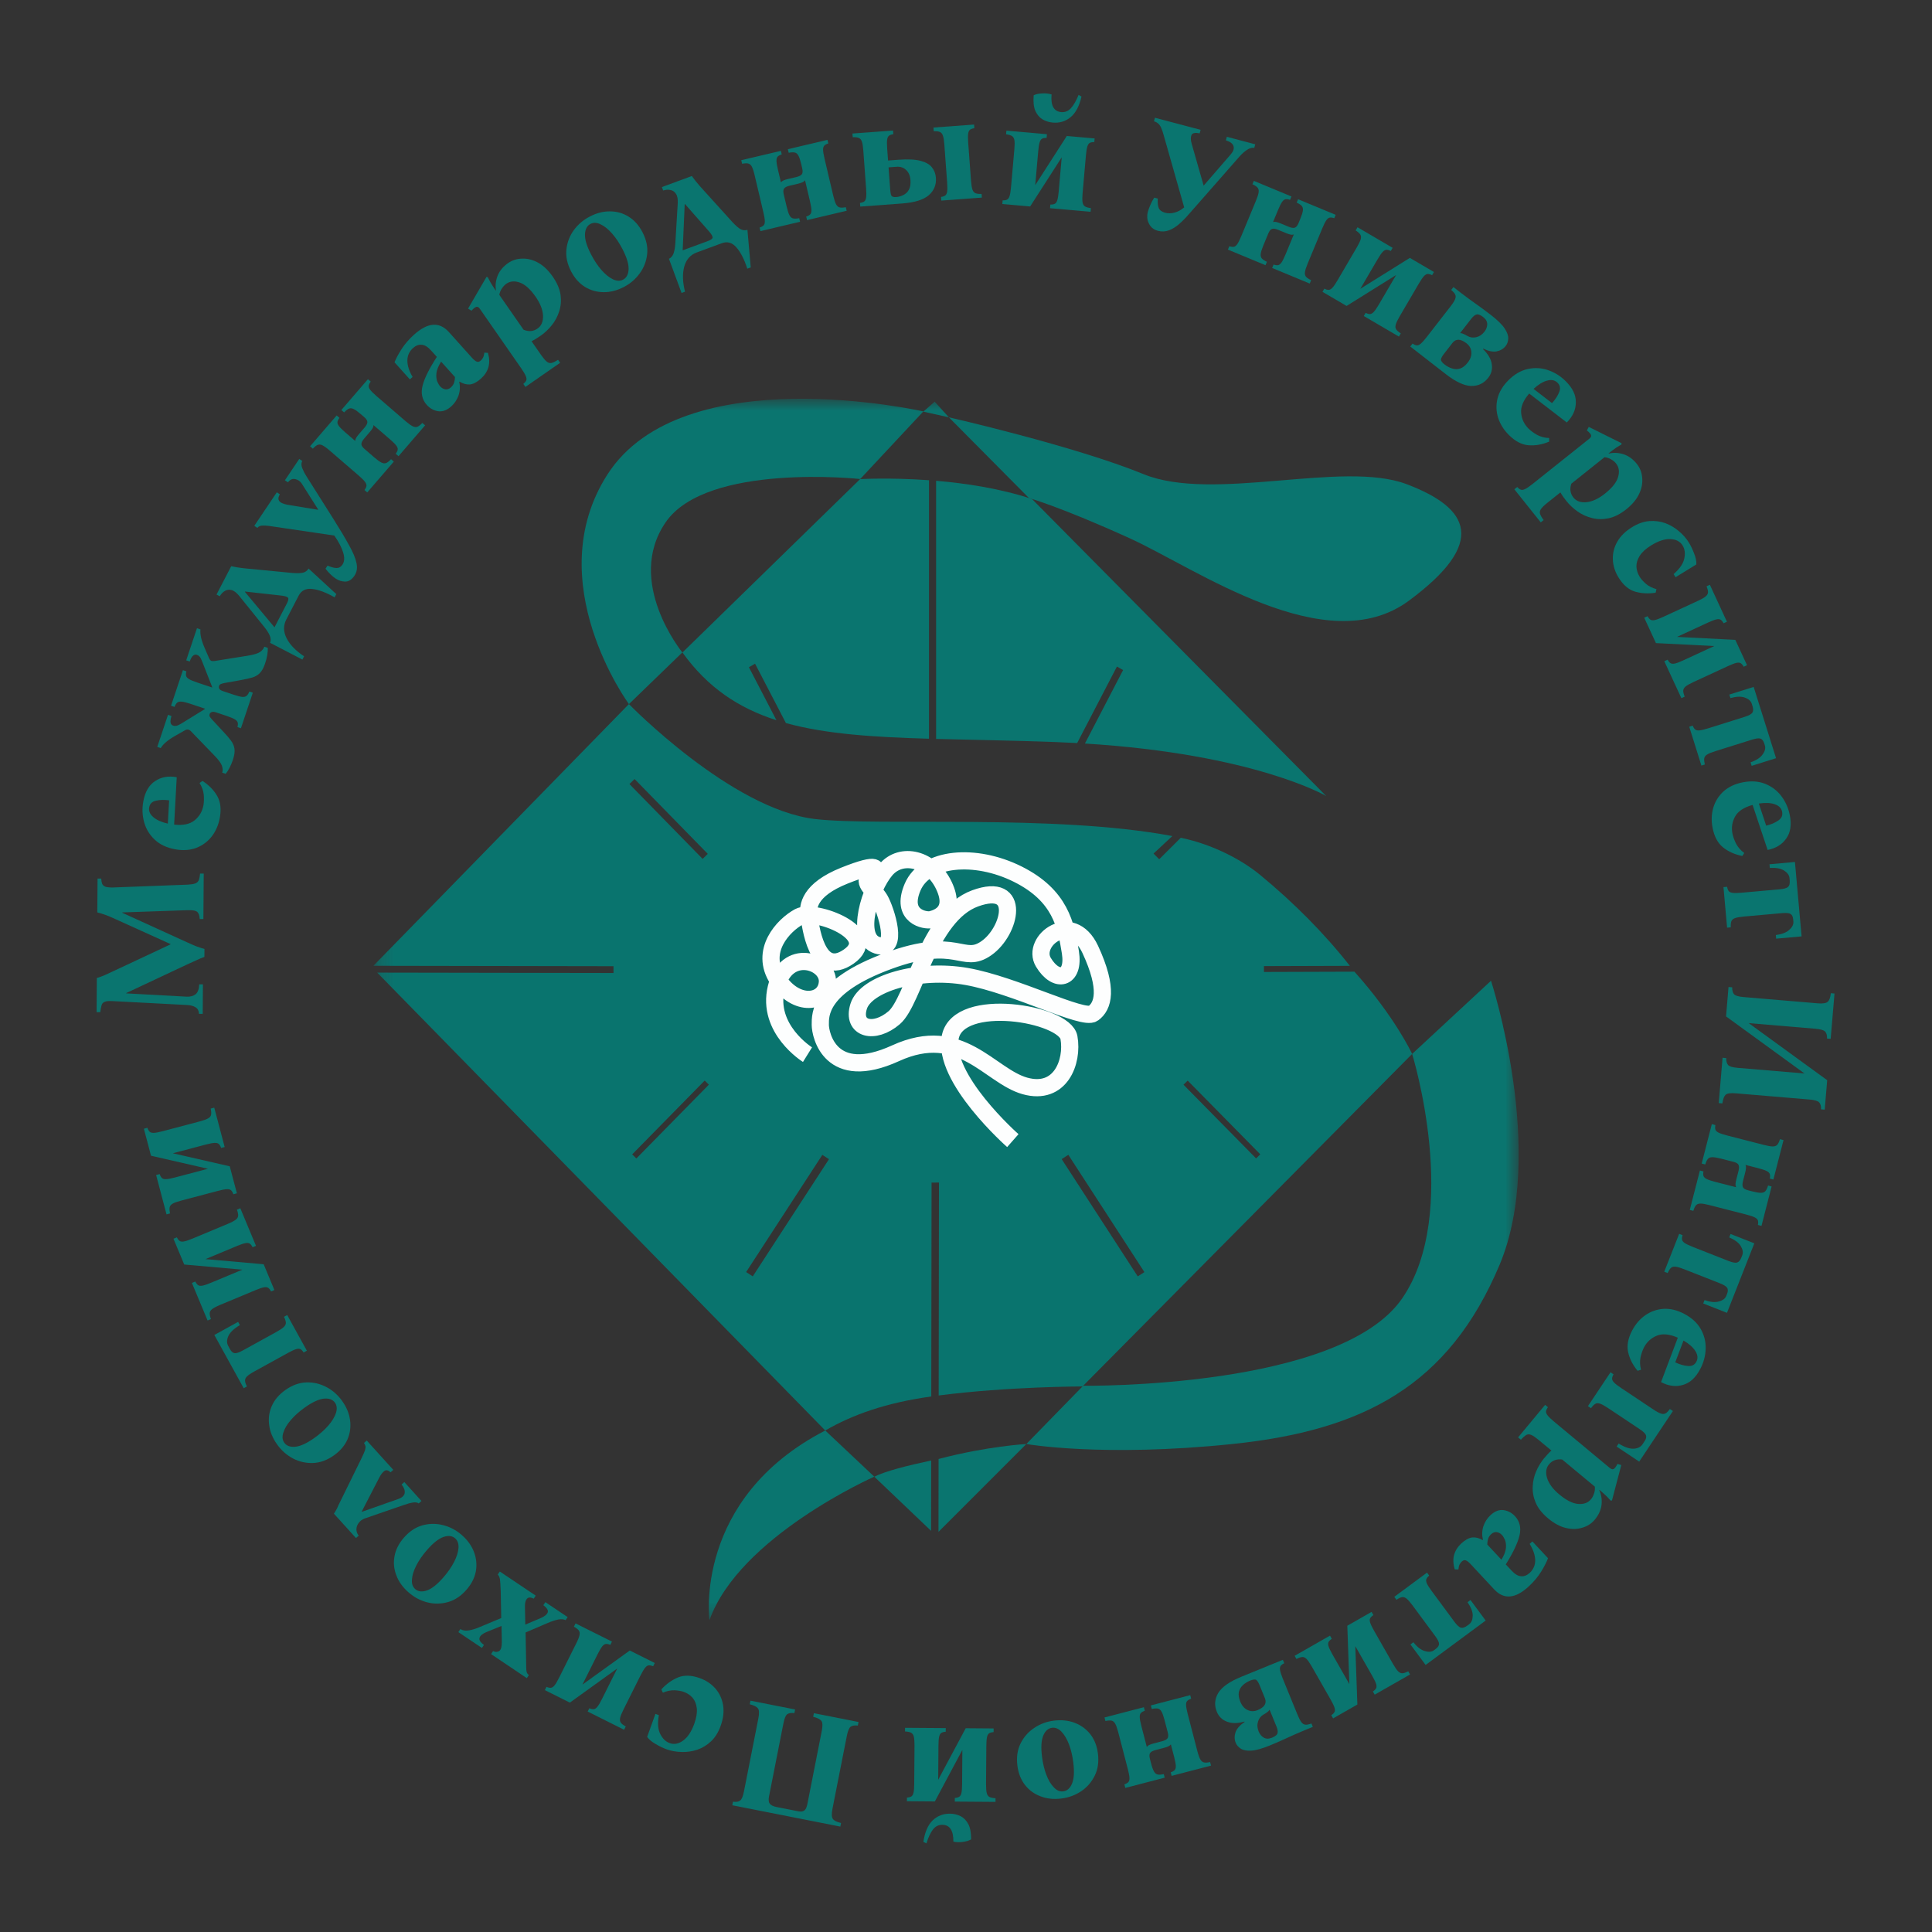 <?xml version="1.0" encoding="UTF-8"?> <svg xmlns="http://www.w3.org/2000/svg" width="120" height="120" viewBox="0 0 120 120" fill="none"><rect x="0" y="0" width="120" height="120" fill="#333333" stroke="none"/><mask id="mask0_867_2" style="mask-type:luminance" maskUnits="userSpaceOnUse" x="23" y="24" width="72" height="77"><path d="M94.328 24.77H23.194V100.634H94.328V24.77Z" fill="white"></path></mask><g mask="url(#mask0_867_2)"><path d="M37.718 29.487C33.475 36.132 39.064 43.733 39.064 43.733L42.382 40.523C42.382 40.523 38.792 36.139 41.351 32.432C43.911 28.725 53.429 29.753 53.429 29.753L57.352 25.554C57.352 25.554 42.396 22.162 37.718 29.487Z" fill="#0A756F"></path><path d="M58.937 25.921L63.909 30.933C63.909 30.933 65.86 31.476 70.146 33.423C74.34 35.329 82.384 41.1 87.506 37.312C92.376 33.712 91.329 31.57 87.357 30.069C83.385 28.569 75.353 31.217 71.029 29.451C66.704 27.686 58.937 25.921 58.937 25.921Z" fill="#0A756F"></path><path d="M57.348 25.568L58.937 25.921L58.054 24.95L57.348 25.568Z" fill="#0A756F"></path><path d="M51.258 88.851L54.303 91.719C54.303 91.719 45.919 95.426 44.065 100.634C44.065 100.634 43.05 93.088 51.258 88.851Z" fill="#0A756F"></path><path d="M63.747 89.69C63.747 89.69 61.32 89.822 58.297 90.62L58.291 95.147L63.747 89.69Z" fill="#0A756F"></path><path d="M54.303 91.72L57.831 95.083L57.837 90.715C56.351 91.028 54.985 91.379 54.303 91.72Z" fill="#0A756F"></path><path d="M92.609 60.916L87.71 65.462C87.71 65.462 90.76 75.308 87.093 80.643C83.209 86.292 67.278 86.071 67.278 86.071L63.748 89.69C63.748 89.69 68.469 90.528 76.545 89.69C84.69 88.844 89.979 86.066 93.138 78.569C96.095 71.552 92.609 60.916 92.609 60.916Z" fill="#0A756F"></path><path opacity="0.99" d="M84.126 60.353L78.506 60.371L78.505 60.007L83.842 59.99C82.228 57.939 80.336 56.047 78.266 54.341C77.17 53.437 75.383 52.461 73.341 52.034L72 53.37L71.647 53.017L72.816 51.929C65.463 50.545 54.613 51.332 50.642 50.874C45.43 50.273 39.063 43.732 39.063 43.732L23.194 59.987L38.105 60.013L38.107 60.435L23.428 60.41L51.258 88.851C52.935 87.88 54.99 87.134 57.843 86.737L57.861 73.453L58.321 73.45L58.303 86.675C62.638 86.116 67.234 86.115 67.234 86.115L87.71 65.462C87.71 65.462 86.651 63.167 84.126 60.353ZM39.415 48.386L43.962 53.035L43.642 53.348L39.095 48.699L39.415 48.386ZM39.526 71.955L39.266 71.7L43.77 67.115L44.03 67.37L39.526 71.955ZM46.756 79.278L46.343 79.009L51.077 71.73L51.49 71.998L46.756 79.278ZM70.668 79.28L65.942 71.995L66.355 71.727L71.081 79.012L70.668 79.28ZM78.019 71.952L73.509 67.374L73.769 67.118L78.278 71.696L78.019 71.952Z" fill="#0A756F"></path><path d="M69.757 41.62L67.386 46.182C77.948 46.837 82.371 49.442 82.371 49.442L64.1 30.995C62.145 30.344 59.997 30.019 58.143 29.862V45.896C60.359 45.956 62.806 45.988 65.513 46.088C65.988 46.106 66.451 46.128 66.904 46.153L69.375 41.399C69.5 41.472 69.628 41.545 69.757 41.62Z" fill="#0A756F"></path><path d="M57.702 29.828C55.254 29.651 53.421 29.76 53.421 29.76L42.388 40.528C43.958 42.706 45.864 43.977 48.226 44.734L46.516 41.443C46.645 41.368 46.773 41.295 46.898 41.223L48.814 44.91C51.266 45.59 54.188 45.782 57.701 45.884V29.828H57.702Z" fill="#0A756F"></path><path opacity="0.99" d="M62.909 70.846C62.909 70.846 58.496 66.962 59.025 64.403C59.555 61.843 66.131 62.947 66.395 64.447C66.66 65.947 65.866 68.066 63.659 67.448C61.453 66.83 59.688 63.565 55.628 65.418C51.568 67.272 50.95 64.271 50.95 63.653C50.95 63.035 50.861 61.269 55.186 59.681C59.511 58.092 59.776 59.946 61.276 58.887C62.777 57.828 63.483 54.738 60.57 55.798C57.657 56.856 56.775 62.153 55.539 63.211C54.303 64.271 52.891 63.918 53.333 62.505C53.774 61.093 57.04 60.122 60.041 60.651C63.042 61.181 67.278 63.388 67.896 62.946C68.514 62.505 68.867 61.446 67.72 58.974C66.572 56.503 64.013 58.445 64.807 59.769C65.602 61.093 66.749 60.828 66.484 59.151C66.219 57.474 65.866 55.62 63.218 54.297C60.57 52.973 57.481 53.238 56.687 55.091C55.893 56.945 57.481 57.209 57.834 57.121C58.188 57.033 59.423 56.68 58.629 55.003C57.834 53.326 55.981 52.884 55.01 54.032C54.039 55.179 53.068 58.268 54.481 58.71C55.893 59.151 55.01 56.503 54.657 55.885C54.304 55.267 53.51 54.826 54.039 54.385C54.569 53.944 54.657 53.502 52.451 54.385C50.244 55.267 50.156 56.326 50.244 56.856C50.333 57.385 50.685 60.828 52.715 59.415C54.745 58.003 50.597 56.414 49.626 56.944C48.655 57.474 47.155 59.063 48.303 60.828C49.45 62.593 51.303 62.328 51.392 61.004C51.48 59.68 48.832 58.798 48.214 61.357C47.596 63.917 50.156 65.506 50.156 65.506" stroke="white" stroke-width="1.068" stroke-miterlimit="10"></path></g><path d="M12.696 59.436C12.543 59.487 12.388 59.552 12.228 59.63C12.063 59.702 11.847 59.8 11.582 59.923L7.841 61.681L7.841 61.7L11.607 61.906C11.832 61.914 12.014 61.863 12.153 61.752C12.287 61.64 12.361 61.436 12.376 61.139L12.604 61.14L12.591 62.974L12.363 62.973C12.351 62.781 12.279 62.645 12.148 62.565C12.009 62.478 11.828 62.43 11.603 62.422L6.995 62.18C6.764 62.165 6.598 62.181 6.499 62.226C6.4 62.265 6.336 62.337 6.309 62.443C6.275 62.548 6.248 62.69 6.227 62.868L5.999 62.867L6.014 60.745C6.186 60.694 6.349 60.636 6.501 60.57C6.654 60.499 6.823 60.421 7.008 60.336L10.59 58.657L10.59 58.637L7.032 57.025C6.697 56.87 6.367 56.752 6.044 56.671L6.059 54.569L6.287 54.571C6.293 54.697 6.312 54.802 6.344 54.889C6.377 54.975 6.445 55.038 6.551 55.078C6.65 55.112 6.815 55.127 7.046 55.122L11.658 54.947C11.869 54.935 12.028 54.91 12.134 54.871C12.24 54.826 12.313 54.754 12.354 54.654C12.387 54.556 12.412 54.424 12.426 54.258L12.654 54.26L12.633 57.086L12.405 57.084C12.394 56.872 12.345 56.727 12.26 56.647C12.175 56.56 11.97 56.522 11.646 56.533L7.59 56.672L7.59 56.692L11.592 58.516C11.869 58.643 12.086 58.737 12.244 58.798C12.396 58.852 12.548 58.899 12.699 58.94L12.696 59.436Z" fill="#0A756F"></path><path d="M13.653 50.796C13.573 51.238 13.405 51.624 13.151 51.954C12.897 52.278 12.575 52.515 12.185 52.666C11.796 52.81 11.361 52.839 10.88 52.751C10.36 52.657 9.939 52.459 9.617 52.159C9.295 51.859 9.075 51.5 8.956 51.082C8.838 50.658 8.82 50.224 8.9 49.782C9.008 49.184 9.253 48.762 9.634 48.515C10.009 48.261 10.457 48.181 10.977 48.275L10.816 51.218C11.375 51.279 11.802 51.189 12.094 50.946C12.387 50.704 12.567 50.394 12.636 50.017C12.67 49.828 12.676 49.608 12.655 49.355C12.627 49.102 12.54 48.861 12.393 48.633L12.578 48.505C12.98 48.766 13.286 49.08 13.495 49.447C13.698 49.807 13.751 50.256 13.653 50.796ZM9.266 50.151C9.226 50.372 9.311 50.572 9.52 50.751C9.723 50.929 10.024 51.064 10.424 51.157L10.505 49.711C10.197 49.668 9.923 49.676 9.685 49.733C9.447 49.784 9.307 49.923 9.266 50.151Z" fill="#0A756F"></path><path d="M13.297 41.06L15.395 40.726C15.756 40.666 16.008 40.59 16.15 40.498C16.288 40.398 16.377 40.288 16.417 40.169L16.633 40.241C16.644 40.523 16.588 40.846 16.466 41.21C16.376 41.48 16.263 41.682 16.127 41.818C15.993 41.947 15.834 42.037 15.65 42.087C15.466 42.137 15.255 42.185 15.017 42.231L13.938 42.424C13.834 42.445 13.757 42.468 13.706 42.493C13.658 42.512 13.625 42.549 13.606 42.606C13.585 42.668 13.592 42.73 13.628 42.791C13.665 42.845 13.741 42.891 13.853 42.929L14.511 43.149C14.743 43.226 14.923 43.273 15.05 43.287C15.174 43.294 15.266 43.269 15.326 43.212C15.387 43.156 15.441 43.069 15.487 42.952L15.703 43.025L14.964 45.234L14.748 45.162C14.777 45.053 14.784 44.961 14.767 44.886C14.75 44.811 14.69 44.742 14.585 44.679C14.475 44.614 14.303 44.543 14.071 44.465L13.413 44.245C13.3 44.207 13.211 44.202 13.147 44.229C13.084 44.25 13.042 44.292 13.021 44.354C13.002 44.411 13.005 44.464 13.03 44.514C13.058 44.558 13.107 44.62 13.178 44.699L13.923 45.503C14.088 45.676 14.228 45.842 14.343 45.998C14.46 46.149 14.533 46.316 14.562 46.5C14.591 46.684 14.559 46.914 14.467 47.19C14.348 47.547 14.198 47.839 14.018 48.064L13.802 47.992C13.844 47.866 13.838 47.725 13.786 47.569C13.73 47.404 13.575 47.191 13.32 46.932L11.845 45.404C11.786 45.349 11.73 45.32 11.675 45.316C11.617 45.303 11.544 45.324 11.456 45.378L10.888 45.7C10.656 45.832 10.467 45.96 10.32 46.086C10.176 46.205 10.064 46.331 9.984 46.465L9.768 46.392L10.435 44.399L10.651 44.471C10.592 44.668 10.575 44.812 10.6 44.904C10.621 44.988 10.675 45.044 10.763 45.073C10.826 45.094 10.895 45.096 10.97 45.08C11.039 45.061 11.134 45.016 11.256 44.945L12.73 44.038L12.736 44.019L11.815 43.711C11.577 43.631 11.396 43.588 11.273 43.581C11.151 43.569 11.06 43.591 11 43.647C10.941 43.697 10.888 43.784 10.84 43.907L10.623 43.835L11.362 41.625L11.578 41.698C11.549 41.806 11.543 41.898 11.559 41.974C11.576 42.049 11.636 42.118 11.741 42.181C11.845 42.243 12.017 42.315 12.255 42.394L13.176 42.702L13.183 42.684L12.551 41.072C12.499 40.936 12.45 40.843 12.404 40.792C12.354 40.734 12.297 40.694 12.235 40.673C12.147 40.644 12.068 40.659 11.999 40.72C11.926 40.772 11.854 40.894 11.783 41.087L11.566 41.014L12.233 39.021L12.449 39.093C12.434 39.242 12.448 39.41 12.489 39.598C12.531 39.786 12.605 40.003 12.711 40.247L12.971 40.846C13.009 40.943 13.053 41.006 13.106 41.038C13.154 41.061 13.217 41.068 13.297 41.06Z" fill="#0A756F"></path><path d="M15.144 35.296L18.164 35.588C18.45 35.61 18.669 35.605 18.82 35.571C18.966 35.535 19.081 35.45 19.166 35.315L20.889 36.901L20.785 37.103C20.251 36.797 19.786 36.623 19.391 36.582C18.998 36.535 18.717 36.675 18.547 37.004L17.785 38.474C17.59 38.849 17.596 39.24 17.803 39.645C18.01 40.05 18.371 40.423 18.886 40.764L18.782 40.967L16.775 39.927C16.83 39.792 16.825 39.644 16.759 39.483C16.688 39.319 16.575 39.142 16.421 38.95L14.857 37.012C14.689 36.806 14.528 36.685 14.375 36.65C14.225 36.61 14.088 36.628 13.966 36.706C13.838 36.781 13.733 36.891 13.651 37.034L13.448 36.929L14.361 35.169C14.488 35.198 14.613 35.222 14.737 35.241C14.861 35.261 14.996 35.279 15.144 35.296ZM17.817 37.485C17.914 37.298 17.937 37.175 17.884 37.118C17.826 37.058 17.677 37.015 17.438 36.988L15.22 36.742L15.211 36.76L17.05 38.964L17.817 37.485Z" fill="#0A756F"></path><path d="M22.017 35.755C21.851 36.001 21.661 36.124 21.447 36.124C21.232 36.123 21.029 36.058 20.837 35.929C20.744 35.866 20.641 35.782 20.53 35.675C20.419 35.568 20.314 35.45 20.218 35.322L20.345 35.132C20.574 35.23 20.76 35.28 20.903 35.28C21.051 35.284 21.173 35.215 21.269 35.073C21.398 34.881 21.413 34.628 21.313 34.314C21.219 34.004 21.036 33.654 20.764 33.264L16.961 32.703C16.724 32.664 16.547 32.644 16.428 32.643C16.303 32.639 16.209 32.648 16.147 32.67C16.085 32.692 16.03 32.731 15.984 32.788L15.795 32.66L17.194 30.578L17.383 30.706C17.297 30.847 17.271 30.961 17.308 31.049C17.344 31.137 17.414 31.204 17.519 31.251C17.623 31.297 17.739 31.331 17.868 31.354L19.75 31.663L19.761 31.646L18.747 30.045C18.645 29.889 18.509 29.794 18.341 29.761C18.171 29.718 18.019 29.783 17.886 29.957L17.697 29.83L18.587 28.505L18.777 28.632C18.703 28.766 18.705 28.922 18.783 29.102C18.856 29.279 18.943 29.445 19.045 29.601L20.672 32.175C21.093 32.84 21.427 33.399 21.672 33.85C21.927 34.3 22.084 34.677 22.144 34.98C22.207 35.277 22.165 35.535 22.017 35.755Z" fill="#0A756F"></path><path d="M23.388 24.603L25.189 26.157C25.375 26.316 25.526 26.424 25.642 26.482C25.754 26.534 25.853 26.541 25.939 26.502C26.025 26.463 26.122 26.385 26.231 26.27L26.404 26.418L24.753 28.333L24.58 28.184C24.648 28.094 24.689 28.012 24.702 27.936C24.715 27.86 24.686 27.773 24.613 27.675C24.535 27.573 24.403 27.442 24.218 27.283L23.197 26.402C23.198 26.472 23.177 26.542 23.135 26.611C23.093 26.679 23.04 26.751 22.975 26.826L22.626 27.232C22.509 27.367 22.45 27.481 22.447 27.575C22.445 27.669 22.509 27.772 22.639 27.884L23.247 28.409C23.432 28.569 23.583 28.677 23.7 28.734C23.811 28.787 23.91 28.793 23.997 28.754C24.083 28.715 24.18 28.637 24.289 28.522L24.461 28.671L22.81 30.585L22.638 30.436C22.706 30.347 22.747 30.264 22.76 30.188C22.773 30.112 22.743 30.025 22.67 29.928C22.593 29.826 22.461 29.695 22.276 29.535L20.474 27.981C20.284 27.817 20.133 27.709 20.021 27.656C19.91 27.603 19.811 27.597 19.724 27.636C19.643 27.67 19.545 27.747 19.432 27.868L19.26 27.719L20.911 25.805L21.083 25.954C21.015 26.043 20.974 26.126 20.961 26.202C20.948 26.278 20.978 26.364 21.051 26.462C21.123 26.56 21.255 26.691 21.445 26.855L22.061 27.386C22.065 27.32 22.086 27.255 22.124 27.191C22.166 27.123 22.221 27.048 22.29 26.968L22.64 26.563C22.756 26.428 22.816 26.313 22.818 26.219C22.82 26.125 22.754 26.02 22.619 25.904L22.416 25.729C22.226 25.565 22.075 25.456 21.964 25.404C21.852 25.351 21.753 25.344 21.667 25.384C21.585 25.418 21.488 25.495 21.375 25.616L21.202 25.467L22.853 23.553L23.026 23.701C22.957 23.791 22.917 23.873 22.904 23.95C22.89 24.026 22.92 24.112 22.993 24.21C23.066 24.308 23.197 24.439 23.388 24.603Z" fill="#0A756F"></path><path d="M28.029 25.241C27.758 25.483 27.484 25.583 27.205 25.54C26.932 25.493 26.7 25.364 26.51 25.152C26.219 24.828 26.13 24.432 26.244 23.965C26.363 23.494 26.659 22.895 27.134 22.167L26.782 21.776C26.575 21.545 26.378 21.424 26.191 21.414C26.005 21.395 25.826 21.463 25.654 21.617C25.418 21.829 25.3 22.094 25.302 22.413C25.309 22.726 25.417 23.06 25.628 23.413L25.458 23.565L24.504 22.503C24.596 22.269 24.742 21.997 24.941 21.684C25.145 21.367 25.405 21.068 25.719 20.785C26.57 20.021 27.291 19.969 27.883 20.627L29.327 22.235C29.429 22.348 29.523 22.424 29.61 22.461C29.692 22.494 29.778 22.47 29.866 22.39C29.916 22.346 29.961 22.288 30.002 22.215C30.044 22.133 30.071 22.029 30.082 21.904L30.306 21.916C30.401 22.239 30.411 22.537 30.335 22.809C30.256 23.076 30.103 23.311 29.876 23.514C29.636 23.731 29.407 23.852 29.19 23.878C28.974 23.894 28.757 23.836 28.54 23.702L28.525 23.716C28.588 24.014 28.573 24.299 28.479 24.57C28.38 24.836 28.23 25.059 28.029 25.241ZM28.008 24.06C28.106 23.972 28.172 23.872 28.206 23.762C28.241 23.642 28.259 23.528 28.26 23.421L27.398 22.462C27.23 22.729 27.133 22.967 27.107 23.176C27.087 23.381 27.104 23.553 27.157 23.692C27.215 23.826 27.276 23.927 27.337 23.996C27.43 24.099 27.539 24.161 27.664 24.182C27.785 24.198 27.9 24.157 28.008 24.06Z" fill="#0A756F"></path><path d="M34.661 22.347L34.791 22.534L32.634 24.033L32.504 23.846C32.592 23.776 32.652 23.706 32.684 23.636C32.715 23.566 32.706 23.472 32.656 23.354C32.61 23.241 32.517 23.084 32.378 22.883L29.809 19.187C29.753 19.106 29.699 19.063 29.647 19.058C29.601 19.05 29.548 19.067 29.489 19.108C29.424 19.153 29.355 19.217 29.284 19.299L29.072 19.168L30.216 17.202L30.299 17.217C30.322 17.273 30.38 17.386 30.474 17.554C30.572 17.719 30.678 17.883 30.791 18.046L30.807 18.035C30.756 17.741 30.788 17.44 30.905 17.134C31.028 16.823 31.246 16.559 31.561 16.34C31.822 16.159 32.116 16.067 32.444 16.064C32.774 16.052 33.103 16.138 33.431 16.32C33.759 16.503 34.059 16.789 34.33 17.18C34.602 17.571 34.764 17.949 34.817 18.315C34.866 18.675 34.838 19.017 34.732 19.34C34.632 19.659 34.478 19.947 34.27 20.204C34.063 20.461 33.834 20.676 33.584 20.849C33.476 20.925 33.373 20.992 33.277 21.051C33.187 21.106 33.1 21.154 33.016 21.196L33.599 22.035C33.739 22.235 33.856 22.375 33.951 22.454C34.05 22.538 34.151 22.568 34.255 22.544C34.365 22.517 34.5 22.451 34.661 22.347ZM33.386 20.408C33.625 20.242 33.739 19.977 33.728 19.615C33.714 19.246 33.561 18.853 33.271 18.435C32.943 17.963 32.618 17.67 32.297 17.555C31.972 17.435 31.69 17.458 31.451 17.623C31.348 17.695 31.257 17.79 31.179 17.909C31.097 18.023 31.041 18.158 31.013 18.314L32.518 20.479C32.836 20.613 33.126 20.589 33.386 20.408Z" fill="#0A756F"></path><path d="M36.634 13.45C37.062 13.228 37.483 13.121 37.898 13.13C38.314 13.13 38.699 13.24 39.05 13.46C39.402 13.68 39.688 14.001 39.906 14.424C40.146 14.887 40.243 15.34 40.196 15.781C40.149 16.222 39.995 16.622 39.734 16.98C39.479 17.335 39.148 17.618 38.743 17.828C38.321 18.046 37.9 18.153 37.48 18.147C37.06 18.141 36.676 18.031 36.327 17.817C35.975 17.597 35.69 17.276 35.471 16.854C35.231 16.39 35.134 15.937 35.181 15.496C35.228 15.055 35.38 14.657 35.635 14.302C35.896 13.943 36.229 13.659 36.634 13.45ZM38.697 17.372C38.914 17.259 39.03 17.043 39.043 16.724C39.056 16.404 38.929 15.986 38.662 15.47C38.467 15.094 38.253 14.773 38.019 14.508C37.781 14.236 37.545 14.046 37.31 13.937C37.078 13.819 36.868 13.808 36.68 13.906C36.463 14.018 36.348 14.234 36.334 14.553C36.321 14.873 36.448 15.291 36.715 15.807C36.91 16.183 37.126 16.507 37.363 16.778C37.597 17.044 37.834 17.234 38.072 17.349C38.307 17.458 38.515 17.466 38.697 17.372Z" fill="#0A756F"></path><path d="M43.464 11.554L45.499 13.804C45.696 14.013 45.862 14.156 45.996 14.234C46.128 14.305 46.27 14.319 46.424 14.277L46.63 16.61L46.416 16.689C46.228 16.103 46.002 15.662 45.737 15.365C45.479 15.066 45.176 14.98 44.829 15.108L43.275 15.681C42.879 15.828 42.62 16.121 42.5 16.559C42.38 16.998 42.396 17.517 42.547 18.117L42.333 18.196L41.55 16.075C41.682 16.012 41.778 15.9 41.837 15.737C41.895 15.568 41.931 15.36 41.946 15.115L42.096 12.63C42.111 12.363 42.073 12.166 41.983 12.037C41.9 11.906 41.786 11.828 41.643 11.803C41.498 11.772 41.347 11.782 41.19 11.833L41.111 11.619L42.971 10.933C43.045 11.039 43.122 11.142 43.2 11.239C43.278 11.337 43.366 11.442 43.464 11.554ZM43.965 14.973C44.163 14.899 44.262 14.824 44.262 14.747C44.259 14.663 44.179 14.531 44.02 14.35L42.546 12.675L42.528 12.682L42.402 15.549L43.965 14.973Z" fill="#0A756F"></path><path d="M51.212 9.851L51.758 12.167C51.815 12.405 51.873 12.581 51.934 12.696C51.994 12.804 52.07 12.867 52.163 12.886C52.255 12.905 52.379 12.899 52.535 12.87L52.588 13.091L50.127 13.672L50.075 13.45C50.183 13.418 50.264 13.375 50.319 13.321C50.375 13.267 50.401 13.179 50.4 13.057C50.397 12.929 50.367 12.746 50.311 12.508L50.002 11.196C49.961 11.253 49.903 11.297 49.829 11.328C49.755 11.359 49.67 11.386 49.573 11.409L49.052 11.532C48.878 11.573 48.763 11.63 48.706 11.705C48.649 11.78 48.64 11.9 48.679 12.068L48.864 12.849C48.92 13.087 48.978 13.264 49.039 13.378C49.099 13.486 49.175 13.55 49.268 13.569C49.36 13.588 49.485 13.582 49.641 13.552L49.693 13.774L47.232 14.354L47.18 14.132C47.288 14.1 47.369 14.057 47.425 14.003C47.48 13.95 47.507 13.862 47.505 13.74C47.502 13.612 47.472 13.429 47.416 13.191L46.87 10.875C46.813 10.63 46.754 10.454 46.695 10.346C46.635 10.238 46.559 10.174 46.466 10.155C46.38 10.135 46.256 10.14 46.093 10.172L46.041 9.95L48.502 9.37L48.554 9.592C48.446 9.624 48.364 9.667 48.309 9.721C48.254 9.774 48.227 9.862 48.229 9.984C48.23 10.106 48.26 10.289 48.318 10.533L48.504 11.325C48.547 11.274 48.602 11.234 48.669 11.204C48.743 11.173 48.832 11.146 48.935 11.121L49.456 10.998C49.63 10.957 49.745 10.9 49.802 10.825C49.859 10.751 49.867 10.626 49.826 10.453L49.765 10.192C49.707 9.948 49.649 9.771 49.589 9.663C49.53 9.555 49.454 9.491 49.361 9.473C49.275 9.452 49.15 9.458 48.988 9.489L48.936 9.267L51.396 8.687L51.449 8.909C51.341 8.941 51.259 8.984 51.204 9.038C51.149 9.092 51.122 9.179 51.123 9.301C51.125 9.423 51.155 9.606 51.212 9.851Z" fill="#0A756F"></path><path d="M60.312 11.229C60.33 11.473 60.36 11.657 60.402 11.78C60.444 11.896 60.509 11.97 60.598 12.004C60.686 12.037 60.81 12.051 60.968 12.046L60.985 12.273L58.464 12.459L58.447 12.232C58.559 12.217 58.646 12.188 58.709 12.143C58.772 12.099 58.812 12.016 58.83 11.896C58.847 11.768 58.847 11.583 58.829 11.339L58.654 8.966C58.635 8.716 58.605 8.532 58.563 8.416C58.521 8.3 58.456 8.225 58.367 8.192C58.286 8.158 58.162 8.144 57.997 8.15L57.98 7.922L60.501 7.736L60.518 7.964C60.406 7.978 60.319 8.008 60.256 8.052C60.193 8.097 60.153 8.179 60.135 8.3C60.117 8.421 60.118 8.606 60.136 8.857L60.312 11.229ZM53.432 12.831L53.415 12.604C53.526 12.589 53.614 12.559 53.677 12.515C53.74 12.47 53.78 12.388 53.797 12.267C53.815 12.14 53.814 11.955 53.796 11.711L53.621 9.338C53.602 9.087 53.572 8.904 53.531 8.788C53.489 8.672 53.424 8.597 53.335 8.564C53.253 8.53 53.129 8.516 52.964 8.522L52.947 8.294L55.469 8.108L55.485 8.335C55.374 8.35 55.287 8.38 55.224 8.424C55.16 8.469 55.12 8.551 55.102 8.672C55.085 8.792 55.086 8.978 55.104 9.228L55.159 9.97L55.791 9.923C56.385 9.879 56.847 9.901 57.178 9.99C57.509 10.078 57.745 10.213 57.884 10.395C58.03 10.576 58.112 10.792 58.131 11.043C58.163 11.478 58.014 11.84 57.684 12.129C57.354 12.412 56.797 12.583 56.012 12.64L53.432 12.831ZM55.293 11.789C55.305 11.947 55.327 12.065 55.359 12.142C55.398 12.219 55.5 12.251 55.664 12.239C55.816 12.228 55.962 12.187 56.103 12.117C56.25 12.046 56.365 11.938 56.447 11.793C56.535 11.641 56.569 11.44 56.551 11.189C56.531 10.912 56.439 10.7 56.275 10.553C56.119 10.406 55.925 10.341 55.694 10.358L55.19 10.395L55.293 11.789Z" fill="#0A756F"></path><path d="M67.449 9.646L67.24 12.016C67.219 12.26 67.219 12.445 67.241 12.573C67.263 12.695 67.316 12.779 67.398 12.826C67.48 12.873 67.6 12.907 67.757 12.927L67.737 13.155L65.219 12.932L65.239 12.705C65.351 12.709 65.442 12.693 65.512 12.66C65.581 12.626 65.634 12.551 65.671 12.435C65.708 12.312 65.737 12.129 65.759 11.885L65.945 9.772L63.984 12.824L62.256 12.671L62.276 12.444C62.389 12.447 62.48 12.432 62.549 12.399C62.618 12.365 62.671 12.29 62.708 12.174C62.745 12.051 62.775 11.868 62.797 11.624L63.005 9.254C63.027 9.004 63.027 8.818 63.005 8.697C62.982 8.575 62.93 8.491 62.848 8.444C62.772 8.397 62.653 8.364 62.489 8.343L62.509 8.115L65.027 8.337L65.007 8.565C64.894 8.561 64.803 8.577 64.734 8.61C64.665 8.644 64.612 8.719 64.575 8.835C64.538 8.951 64.509 9.134 64.487 9.385L64.3 11.498L66.261 8.446L67.99 8.599L67.969 8.826C67.857 8.823 67.766 8.838 67.697 8.871C67.627 8.905 67.574 8.98 67.538 9.096C67.501 9.212 67.471 9.396 67.449 9.646ZM66.994 5.893L67.174 5.999C67.035 6.597 66.808 7.025 66.493 7.282C66.179 7.54 65.811 7.65 65.389 7.613C65.152 7.592 64.936 7.523 64.741 7.407C64.552 7.29 64.405 7.112 64.3 6.87C64.202 6.629 64.171 6.311 64.205 5.916C64.344 5.849 64.517 5.811 64.723 5.803C64.937 5.788 65.134 5.809 65.315 5.865C65.254 6.556 65.454 6.922 65.915 6.963C66.145 6.983 66.344 6.904 66.512 6.727C66.681 6.543 66.842 6.265 66.994 5.893Z" fill="#0A756F"></path><path d="M71.916 14.335C71.724 14.284 71.577 14.194 71.475 14.064C71.373 13.935 71.305 13.79 71.272 13.631C71.247 13.467 71.254 13.309 71.295 13.155C71.324 13.047 71.375 12.906 71.448 12.734C71.521 12.562 71.602 12.409 71.692 12.276L71.913 12.334C71.895 12.582 71.915 12.779 71.972 12.924C72.037 13.065 72.169 13.161 72.367 13.213C72.552 13.262 72.748 13.26 72.954 13.205C73.16 13.15 73.359 13.042 73.552 12.881L72.305 8.49C72.24 8.247 72.179 8.063 72.123 7.939C72.067 7.815 72.005 7.726 71.937 7.674C71.877 7.617 71.79 7.57 71.677 7.534L71.735 7.313L74.572 8.064L74.513 8.285C74.229 8.223 74.058 8.26 74.002 8.396C73.946 8.531 73.952 8.714 74.021 8.944L74.761 11.53L76.445 9.586C76.602 9.409 76.659 9.243 76.618 9.089C76.579 8.928 76.42 8.804 76.142 8.716L76.201 8.496L77.964 8.963L77.906 9.183C77.762 9.159 77.611 9.201 77.452 9.309C77.295 9.411 77.138 9.551 76.982 9.728L74.323 12.757C74.165 12.941 73.994 13.135 73.81 13.339C73.633 13.545 73.442 13.737 73.237 13.916C73.041 14.089 72.832 14.219 72.611 14.304C72.39 14.389 72.159 14.399 71.916 14.335Z" fill="#0A756F"></path><path d="M82.131 14.179L81.219 16.377C81.125 16.602 81.069 16.78 81.052 16.908C81.037 17.031 81.061 17.127 81.125 17.197C81.189 17.266 81.293 17.334 81.437 17.401L81.35 17.612L79.015 16.643L79.103 16.432C79.209 16.469 79.3 16.482 79.376 16.471C79.453 16.459 79.526 16.404 79.596 16.304C79.668 16.198 79.751 16.032 79.845 15.806L80.362 14.561C80.295 14.584 80.223 14.586 80.145 14.568C80.066 14.549 79.981 14.521 79.89 14.483L79.395 14.278C79.231 14.21 79.103 14.189 79.013 14.216C78.923 14.243 78.845 14.336 78.779 14.495L78.472 15.236C78.378 15.462 78.322 15.64 78.305 15.768C78.29 15.891 78.314 15.987 78.378 16.056C78.442 16.126 78.546 16.194 78.69 16.261L78.603 16.472L76.268 15.503L76.356 15.292C76.462 15.329 76.553 15.342 76.629 15.331C76.706 15.319 76.779 15.264 76.849 15.164C76.921 15.058 77.004 14.892 77.098 14.666L78.01 12.469C78.106 12.237 78.162 12.06 78.177 11.937C78.192 11.815 78.168 11.719 78.104 11.649C78.046 11.582 77.941 11.514 77.791 11.444L77.879 11.234L80.214 12.203L80.126 12.413C80.02 12.376 79.929 12.364 79.853 12.375C79.776 12.386 79.703 12.442 79.633 12.541C79.563 12.641 79.48 12.807 79.384 13.039L79.072 13.79C79.136 13.773 79.204 13.773 79.276 13.789C79.355 13.807 79.443 13.836 79.541 13.877L80.035 14.082C80.2 14.15 80.327 14.171 80.417 14.144C80.507 14.117 80.586 14.021 80.655 13.856L80.757 13.609C80.853 13.377 80.909 13.2 80.924 13.077C80.939 12.955 80.915 12.859 80.851 12.789C80.793 12.722 80.689 12.654 80.538 12.584L80.626 12.374L82.961 13.343L82.873 13.553C82.767 13.516 82.676 13.504 82.6 13.515C82.523 13.526 82.45 13.582 82.38 13.681C82.31 13.781 82.227 13.947 82.131 14.179Z" fill="#0A756F"></path><path d="M88.129 17.611L86.927 19.664C86.804 19.875 86.725 20.043 86.69 20.168C86.658 20.288 86.669 20.386 86.724 20.464C86.778 20.541 86.871 20.623 87.005 20.709L86.89 20.906L84.708 19.629L84.823 19.432C84.924 19.483 85.012 19.508 85.089 19.507C85.167 19.506 85.246 19.461 85.329 19.372C85.416 19.277 85.52 19.124 85.644 18.913L86.716 17.082L83.639 19.003L82.141 18.126L82.257 17.93C82.357 17.98 82.445 18.006 82.523 18.005C82.6 18.004 82.68 17.959 82.763 17.87C82.849 17.774 82.954 17.622 83.077 17.41L84.279 15.357C84.406 15.14 84.485 14.972 84.517 14.853C84.549 14.733 84.537 14.635 84.483 14.557C84.435 14.483 84.341 14.401 84.202 14.312L84.317 14.115L86.499 15.393L86.383 15.589C86.283 15.538 86.194 15.513 86.117 15.514C86.04 15.515 85.96 15.56 85.877 15.649C85.794 15.739 85.689 15.892 85.563 16.108L84.491 17.939L87.568 16.018L89.065 16.895L88.95 17.092C88.85 17.041 88.761 17.015 88.684 17.016C88.607 17.017 88.527 17.062 88.444 17.152C88.361 17.241 88.256 17.394 88.129 17.611Z" fill="#0A756F"></path><path d="M87.594 21.522L87.734 21.342C87.827 21.405 87.912 21.442 87.988 21.451C88.065 21.46 88.15 21.426 88.244 21.348C88.342 21.265 88.466 21.128 88.616 20.934L90.076 19.056C90.231 18.858 90.331 18.701 90.378 18.587C90.425 18.473 90.427 18.374 90.383 18.29C90.345 18.21 90.262 18.117 90.136 18.01L90.276 17.83L90.706 18.165C90.91 18.323 91.084 18.454 91.229 18.558C91.379 18.667 91.519 18.767 91.648 18.859C91.778 18.951 91.917 19.052 92.067 19.16C92.218 19.268 92.397 19.404 92.606 19.566C93.018 19.886 93.303 20.166 93.46 20.405C93.617 20.645 93.69 20.852 93.679 21.028C93.673 21.208 93.622 21.36 93.524 21.485C93.387 21.663 93.198 21.776 92.96 21.825C92.725 21.868 92.447 21.811 92.126 21.654L92.107 21.677C92.423 21.981 92.606 22.291 92.654 22.605C92.708 22.923 92.636 23.21 92.437 23.465C92.169 23.81 91.816 23.979 91.377 23.973C90.943 23.961 90.415 23.714 89.794 23.232L87.594 21.522ZM90.691 20.689C90.771 20.693 90.844 20.712 90.91 20.746C90.979 20.775 91.06 20.817 91.151 20.871C91.314 20.964 91.491 20.989 91.684 20.946C91.885 20.902 92.057 20.788 92.199 20.606C92.317 20.454 92.375 20.299 92.374 20.139C92.377 19.974 92.292 19.824 92.12 19.69C91.942 19.552 91.802 19.502 91.698 19.538C91.598 19.57 91.498 19.65 91.396 19.781L90.691 20.689ZM89.727 22.64C89.873 22.753 90.027 22.835 90.189 22.885C90.356 22.94 90.521 22.943 90.684 22.894C90.852 22.84 91.013 22.714 91.167 22.516C91.337 22.296 91.411 22.078 91.388 21.859C91.371 21.645 91.271 21.466 91.088 21.324C90.718 21.036 90.427 21.028 90.216 21.299L89.674 21.996C89.577 22.121 89.52 22.227 89.502 22.314C89.485 22.401 89.56 22.509 89.727 22.64Z" fill="#0A756F"></path><path d="M93.724 27.022C93.404 26.706 93.181 26.349 93.052 25.952C92.929 25.56 92.916 25.161 93.012 24.754C93.113 24.351 93.335 23.977 93.68 23.629C94.052 23.253 94.453 23.018 94.882 22.922C95.312 22.827 95.732 22.848 96.144 22.986C96.561 23.129 96.929 23.359 97.248 23.675C97.68 24.103 97.89 24.544 97.878 24.997C97.876 25.451 97.688 25.865 97.316 26.241L94.98 24.443C94.613 24.87 94.447 25.273 94.481 25.651C94.516 26.03 94.669 26.354 94.942 26.623C95.078 26.758 95.256 26.888 95.476 27.014C95.701 27.134 95.949 27.198 96.22 27.206L96.221 27.431C95.778 27.615 95.346 27.689 94.925 27.654C94.514 27.619 94.113 27.408 93.724 27.022ZM96.737 23.769C96.577 23.611 96.364 23.567 96.098 23.639C95.837 23.705 95.555 23.877 95.252 24.154L96.399 25.039C96.608 24.809 96.757 24.58 96.845 24.35C96.937 24.125 96.901 23.932 96.737 23.769Z" fill="#0A756F"></path><path d="M95.877 32.303L95.699 32.445L94.06 30.391L94.239 30.249C94.314 30.333 94.388 30.388 94.46 30.415C94.532 30.442 94.626 30.427 94.74 30.369C94.85 30.316 95 30.213 95.191 30.06L98.71 27.253C98.787 27.191 98.826 27.135 98.828 27.083C98.833 27.037 98.813 26.985 98.767 26.928C98.718 26.866 98.65 26.802 98.563 26.736L98.68 26.516L100.717 27.528L100.708 27.612C100.653 27.639 100.545 27.704 100.382 27.808C100.224 27.917 100.068 28.034 99.913 28.158L99.925 28.173C100.215 28.102 100.517 28.115 100.831 28.211C101.149 28.313 101.427 28.514 101.666 28.813C101.864 29.061 101.975 29.349 101.999 29.676C102.033 30.005 101.97 30.338 101.809 30.678C101.649 31.017 101.383 31.335 101.011 31.632C100.638 31.929 100.272 32.115 99.911 32.192C99.554 32.265 99.212 32.26 98.882 32.176C98.557 32.096 98.26 31.962 97.99 31.772C97.72 31.581 97.49 31.367 97.3 31.13C97.218 31.026 97.144 30.929 97.079 30.837C97.018 30.75 96.964 30.666 96.917 30.586L96.119 31.223C95.927 31.375 95.796 31.501 95.723 31.601C95.646 31.706 95.622 31.809 95.653 31.911C95.688 32.018 95.763 32.149 95.877 32.303ZM97.728 30.903C97.909 31.13 98.18 31.227 98.542 31.192C98.908 31.153 99.29 30.975 99.688 30.658C100.138 30.299 100.409 29.956 100.502 29.628C100.601 29.295 100.559 29.016 100.378 28.788C100.3 28.69 100.199 28.606 100.075 28.535C99.956 28.461 99.818 28.415 99.66 28.397L97.599 30.042C97.487 30.368 97.53 30.655 97.728 30.903Z" fill="#0A756F"></path><path d="M100.535 35.877C100.309 35.511 100.19 35.135 100.177 34.747C100.163 34.359 100.255 33.992 100.453 33.645C100.651 33.298 100.955 32.999 101.366 32.746C101.732 32.52 102.088 32.394 102.436 32.366C102.793 32.34 103.126 32.383 103.436 32.495C103.749 32.613 104.029 32.778 104.276 32.991C104.533 33.206 104.741 33.442 104.9 33.701C105.021 33.898 105.13 34.126 105.227 34.384C105.33 34.639 105.375 34.864 105.363 35.058L104.071 35.853L103.952 35.659C104.334 35.322 104.556 34.996 104.617 34.679C104.682 34.367 104.646 34.102 104.511 33.883C104.355 33.629 104.098 33.496 103.741 33.483C103.393 33.472 103.002 33.601 102.569 33.867C102.231 34.075 101.99 34.294 101.844 34.524C101.703 34.75 101.636 34.974 101.641 35.196C101.655 35.42 101.722 35.631 101.844 35.828C101.923 35.957 102.05 36.1 102.224 36.257C102.404 36.41 102.625 36.523 102.886 36.594L102.834 36.813C102.39 36.885 101.965 36.863 101.56 36.748C101.161 36.629 100.819 36.338 100.535 35.877Z" fill="#0A756F"></path><path d="M107.334 41.369L105.174 42.367C104.952 42.469 104.79 42.562 104.69 42.645C104.596 42.724 104.549 42.812 104.549 42.907C104.549 43.001 104.579 43.122 104.64 43.269L104.433 43.364L103.373 41.069L103.58 40.974C103.633 41.073 103.691 41.144 103.755 41.187C103.819 41.231 103.91 41.239 104.029 41.214C104.154 41.185 104.328 41.12 104.55 41.017L106.476 40.127L102.853 39.944L102.126 38.369L102.333 38.273C102.386 38.373 102.444 38.444 102.508 38.487C102.572 38.531 102.663 38.539 102.782 38.514C102.907 38.485 103.081 38.419 103.303 38.317L105.463 37.319C105.691 37.214 105.852 37.121 105.946 37.041C106.04 36.961 106.087 36.874 106.087 36.779C106.09 36.691 106.06 36.57 105.996 36.417L106.203 36.322L107.263 38.617L107.056 38.712C107.003 38.613 106.945 38.542 106.881 38.498C106.817 38.455 106.726 38.446 106.607 38.472C106.488 38.498 106.314 38.564 106.086 38.669L104.16 39.559L107.783 39.742L108.511 41.317L108.304 41.413C108.251 41.313 108.192 41.242 108.128 41.199C108.065 41.155 107.973 41.146 107.854 41.172C107.735 41.198 107.562 41.264 107.334 41.369Z" fill="#0A756F"></path><path d="M110.314 47.093L108.8 47.568L108.732 47.35C109.094 47.223 109.344 47.058 109.481 46.856C109.626 46.658 109.673 46.473 109.619 46.303L109.578 46.171C109.528 46.013 109.452 45.916 109.351 45.878C109.249 45.841 109.069 45.863 108.81 45.944L106.54 46.657C106.307 46.73 106.135 46.801 106.025 46.87C105.922 46.937 105.864 47.018 105.852 47.112C105.84 47.206 105.854 47.329 105.895 47.483L105.678 47.551L104.921 45.139L105.138 45.071C105.178 45.176 105.227 45.254 105.285 45.305C105.342 45.356 105.432 45.377 105.553 45.367C105.681 45.354 105.861 45.311 106.095 45.238L108.365 44.525C108.623 44.444 108.783 44.356 108.843 44.261C108.905 44.172 108.908 44.036 108.85 43.853L108.806 43.712C108.752 43.541 108.608 43.413 108.373 43.328C108.147 43.246 107.849 43.257 107.479 43.359L107.411 43.141L108.924 42.666L110.314 47.093Z" fill="#0A756F"></path><path d="M106.374 51.432C106.286 50.992 106.3 50.571 106.415 50.17C106.532 49.776 106.744 49.438 107.052 49.154C107.36 48.877 107.754 48.69 108.234 48.594C108.752 48.491 109.216 48.52 109.626 48.68C110.035 48.841 110.372 49.094 110.637 49.439C110.902 49.79 111.079 50.186 111.167 50.627C111.286 51.223 111.214 51.706 110.951 52.075C110.695 52.45 110.308 52.689 109.79 52.792L108.857 49.996C108.314 50.145 107.951 50.386 107.768 50.719C107.585 51.052 107.532 51.407 107.607 51.783C107.644 51.971 107.719 52.178 107.832 52.405C107.951 52.63 108.121 52.822 108.341 52.981L108.217 53.167C107.746 53.072 107.346 52.893 107.017 52.628C106.696 52.369 106.482 51.97 106.374 51.432ZM110.691 50.419C110.647 50.199 110.494 50.044 110.234 49.954C109.98 49.863 109.65 49.848 109.244 49.909L109.701 51.284C110.003 51.21 110.254 51.102 110.455 50.961C110.657 50.827 110.736 50.646 110.691 50.419Z" fill="#0A756F"></path><path d="M111.9 58.161L110.32 58.302L110.3 58.075C110.681 58.028 110.96 57.919 111.137 57.751C111.321 57.589 111.406 57.418 111.39 57.241L111.378 57.103C111.363 56.938 111.31 56.827 111.218 56.768C111.127 56.71 110.946 56.693 110.676 56.717L108.306 56.929C108.063 56.951 107.88 56.984 107.758 57.028C107.642 57.072 107.569 57.138 107.537 57.227C107.505 57.316 107.493 57.44 107.5 57.598L107.273 57.619L107.048 55.101L107.275 55.08C107.292 55.192 107.323 55.279 107.368 55.341C107.414 55.403 107.497 55.442 107.617 55.458C107.745 55.473 107.93 55.47 108.174 55.448L110.544 55.236C110.814 55.212 110.988 55.16 111.067 55.08C111.147 55.006 111.178 54.874 111.161 54.683L111.148 54.535C111.132 54.357 111.019 54.202 110.808 54.068C110.604 53.94 110.31 53.887 109.927 53.908L109.907 53.681L111.487 53.539L111.9 58.161Z" fill="#0A756F"></path><path d="M107.362 61.304L107.589 61.323C107.586 61.515 107.624 61.657 107.702 61.75C107.781 61.843 107.981 61.903 108.304 61.93L112.898 62.318C113.22 62.345 113.429 62.313 113.523 62.221C113.623 62.137 113.687 61.96 113.717 61.69L113.944 61.709L113.706 64.525L113.479 64.506C113.489 64.314 113.451 64.172 113.366 64.078C113.288 63.986 113.087 63.925 112.764 63.898L108.615 63.548L113.49 67.093L113.336 68.921L113.108 68.902C113.118 68.71 113.08 68.568 112.995 68.474C112.917 68.382 112.716 68.322 112.394 68.294L107.8 67.907C107.477 67.88 107.269 67.912 107.175 68.004C107.081 68.095 107.016 68.272 106.981 68.534L106.754 68.515L106.991 65.7L107.219 65.719C107.216 65.911 107.253 66.053 107.332 66.146C107.41 66.239 107.611 66.299 107.933 66.326L112.082 66.676L107.208 63.131L107.362 61.304Z" fill="#0A756F"></path><path d="M108.464 75.438L106.159 74.846C105.922 74.785 105.739 74.755 105.609 74.756C105.486 74.759 105.394 74.796 105.334 74.87C105.274 74.943 105.222 75.056 105.176 75.208L104.955 75.151L105.584 72.703L105.805 72.759C105.783 72.87 105.783 72.962 105.805 73.036C105.827 73.11 105.893 73.174 106.001 73.229C106.116 73.286 106.292 73.345 106.529 73.406L107.835 73.741C107.803 73.679 107.791 73.607 107.798 73.527C107.805 73.447 107.821 73.359 107.845 73.263L107.978 72.744C108.023 72.571 108.025 72.442 107.986 72.357C107.946 72.272 107.843 72.208 107.677 72.165L106.899 71.966C106.662 71.905 106.479 71.875 106.349 71.876C106.226 71.878 106.134 71.916 106.074 71.989C106.014 72.062 105.961 72.175 105.916 72.327L105.695 72.27L106.324 69.822L106.544 69.879C106.523 69.989 106.523 70.081 106.545 70.155C106.567 70.229 106.632 70.293 106.741 70.349C106.856 70.406 107.032 70.464 107.269 70.525L109.573 71.117C109.817 71.179 110 71.21 110.124 71.207C110.247 71.205 110.339 71.167 110.398 71.094C110.456 71.027 110.509 70.914 110.557 70.755L110.778 70.812L110.149 73.261L109.928 73.204C109.949 73.094 109.949 73.001 109.927 72.928C109.905 72.854 109.84 72.789 109.731 72.734C109.623 72.679 109.447 72.62 109.203 72.557L108.416 72.355C108.441 72.416 108.451 72.484 108.446 72.557C108.439 72.638 108.422 72.729 108.396 72.831L108.263 73.35C108.219 73.522 108.216 73.652 108.256 73.737C108.295 73.822 108.402 73.887 108.574 73.931L108.834 73.998C109.077 74.06 109.26 74.09 109.384 74.088C109.507 74.085 109.599 74.047 109.659 73.974C109.717 73.907 109.769 73.794 109.817 73.636L110.038 73.693L109.409 76.141L109.188 76.085C109.21 75.974 109.209 75.882 109.187 75.808C109.166 75.734 109.1 75.67 108.991 75.615C108.883 75.559 108.707 75.501 108.464 75.438Z" fill="#0A756F"></path><path d="M107.266 81.543L105.79 80.962L105.873 80.75C106.234 80.878 106.532 80.906 106.766 80.835C107.004 80.772 107.156 80.658 107.221 80.492L107.272 80.362C107.332 80.209 107.334 80.085 107.279 79.992C107.223 79.9 107.069 79.803 106.817 79.704L104.603 78.833C104.375 78.743 104.197 78.691 104.068 78.676C103.945 78.663 103.85 78.69 103.781 78.755C103.713 78.82 103.647 78.926 103.582 79.071L103.37 78.987L104.296 76.635L104.508 76.718C104.473 76.825 104.462 76.917 104.475 76.993C104.487 77.069 104.544 77.141 104.645 77.209C104.752 77.28 104.92 77.36 105.147 77.449L107.361 78.32C107.614 78.42 107.793 78.451 107.899 78.415C108.004 78.385 108.091 78.281 108.161 78.102L108.215 77.964C108.281 77.798 108.249 77.608 108.12 77.394C107.995 77.188 107.757 77.009 107.405 76.857L107.488 76.644L108.964 77.225L107.266 81.543Z" fill="#0A756F"></path><path d="M101.378 82.635C101.588 82.237 101.864 81.919 102.206 81.682C102.546 81.45 102.924 81.32 103.341 81.294C103.756 81.274 104.179 81.378 104.612 81.606C105.079 81.853 105.421 82.168 105.638 82.551C105.854 82.934 105.956 83.343 105.943 83.777C105.928 84.217 105.815 84.636 105.605 85.033C105.321 85.571 104.961 85.9 104.524 86.021C104.089 86.15 103.638 86.091 103.171 85.845L104.211 83.087C103.696 82.86 103.262 82.818 102.91 82.961C102.558 83.104 102.293 83.345 102.114 83.684C102.024 83.854 101.952 84.062 101.896 84.309C101.846 84.559 101.857 84.815 101.928 85.077L101.714 85.143C101.408 84.773 101.211 84.381 101.123 83.968C101.037 83.564 101.122 83.12 101.378 82.635ZM105.367 84.571C105.472 84.373 105.451 84.156 105.306 83.923C105.166 83.692 104.92 83.472 104.566 83.263L104.053 84.618C104.334 84.751 104.597 84.827 104.842 84.844C105.084 84.867 105.259 84.776 105.367 84.571Z" fill="#0A756F"></path><path d="M101.813 90.784L100.411 89.849L100.537 89.66C100.902 89.887 101.212 89.994 101.466 89.981C101.721 89.969 101.906 89.877 102.019 89.707L102.151 89.508C102.243 89.371 102.271 89.251 102.236 89.148C102.202 89.046 102.072 88.919 101.846 88.769L99.866 87.449C99.663 87.313 99.5 87.224 99.377 87.182C99.26 87.144 99.16 87.149 99.08 87.199C98.999 87.248 98.912 87.337 98.819 87.466L98.629 87.339L100.031 85.236L100.221 85.362C100.164 85.459 100.134 85.546 100.13 85.623C100.127 85.7 100.167 85.783 100.251 85.871C100.341 85.962 100.488 86.076 100.691 86.212L102.671 87.531C102.88 87.671 103.043 87.76 103.16 87.798C103.278 87.837 103.377 87.831 103.457 87.782C103.534 87.738 103.621 87.649 103.719 87.515L103.908 87.641L101.813 90.784Z" fill="#0A756F"></path><path d="M94.466 89.424L94.291 89.279L95.971 87.258L96.146 87.404C96.079 87.495 96.04 87.578 96.028 87.654C96.016 87.731 96.05 87.819 96.13 87.919C96.204 88.016 96.336 88.142 96.524 88.299L99.985 91.176C100.062 91.239 100.125 91.266 100.176 91.257C100.222 91.252 100.269 91.222 100.315 91.166C100.366 91.105 100.415 91.026 100.462 90.928L100.701 90.997L100.122 93.198L100.038 93.205C100.001 93.157 99.915 93.064 99.78 92.926C99.641 92.794 99.496 92.664 99.343 92.537L99.331 92.552C99.459 92.822 99.507 93.12 99.477 93.447C99.441 93.779 99.301 94.092 99.056 94.387C98.853 94.631 98.594 94.798 98.279 94.888C97.964 94.987 97.624 94.993 97.26 94.905C96.895 94.816 96.529 94.62 96.163 94.316C95.797 94.011 95.54 93.69 95.392 93.352C95.248 93.018 95.184 92.681 95.2 92.342C95.212 92.008 95.283 91.689 95.415 91.386C95.546 91.083 95.709 90.814 95.903 90.58C95.988 90.479 96.069 90.387 96.146 90.305C96.218 90.227 96.289 90.158 96.359 90.095L95.573 89.442C95.385 89.286 95.235 89.182 95.122 89.132C95.005 89.077 94.899 89.075 94.805 89.126C94.707 89.182 94.594 89.281 94.466 89.424ZM96.212 90.953C96.026 91.177 95.987 91.462 96.094 91.809C96.206 92.16 96.458 92.498 96.85 92.823C97.292 93.191 97.683 93.387 98.023 93.412C98.368 93.441 98.634 93.344 98.82 93.12C98.9 93.024 98.962 92.908 99.006 92.773C99.055 92.641 99.072 92.496 99.058 92.338L97.029 90.653C96.688 90.609 96.415 90.709 96.212 90.953Z" fill="#0A756F"></path><path d="M92.576 94.111C92.842 93.863 93.115 93.758 93.394 93.796C93.668 93.838 93.902 93.963 94.096 94.171C94.393 94.491 94.489 94.885 94.384 95.353C94.274 95.826 93.988 96.431 93.527 97.168L93.885 97.552C94.097 97.779 94.296 97.896 94.483 97.903C94.67 97.919 94.847 97.848 95.017 97.69C95.249 97.474 95.361 97.207 95.354 96.888C95.341 96.575 95.227 96.243 95.01 95.894L95.177 95.739L96.15 96.783C96.062 97.019 95.922 97.294 95.728 97.61C95.53 97.93 95.276 98.235 94.966 98.523C94.13 99.303 93.409 99.368 92.806 98.72L91.333 97.139C91.229 97.028 91.133 96.954 91.046 96.918C90.963 96.887 90.877 96.913 90.791 96.994C90.742 97.039 90.698 97.098 90.658 97.171C90.618 97.254 90.593 97.358 90.584 97.484L90.36 97.477C90.259 97.155 90.244 96.857 90.314 96.584C90.389 96.315 90.538 96.077 90.76 95.87C90.997 95.65 91.224 95.524 91.44 95.495C91.656 95.474 91.874 95.528 92.093 95.658L92.108 95.644C92.039 95.347 92.049 95.062 92.138 94.79C92.232 94.522 92.378 94.296 92.576 94.111ZM92.618 95.29C92.522 95.381 92.457 95.481 92.425 95.592C92.393 95.713 92.377 95.827 92.378 95.934L93.257 96.877C93.421 96.607 93.513 96.368 93.535 96.158C93.551 95.953 93.532 95.781 93.476 95.644C93.415 95.51 93.353 95.41 93.29 95.342C93.195 95.241 93.085 95.181 92.96 95.162C92.839 95.149 92.725 95.191 92.618 95.29Z" fill="#0A756F"></path><path d="M88.548 103.414L87.604 102.139L87.788 102.003C88.026 102.304 88.264 102.486 88.5 102.55C88.735 102.623 88.924 102.606 89.067 102.5L89.179 102.417C89.312 102.319 89.379 102.216 89.381 102.107C89.383 101.999 89.304 101.836 89.143 101.618L87.728 99.705C87.582 99.508 87.459 99.369 87.358 99.288C87.261 99.212 87.166 99.184 87.073 99.203C86.981 99.222 86.868 99.276 86.737 99.365L86.601 99.182L88.634 97.679L88.77 97.862C88.683 97.934 88.625 98.006 88.596 98.077C88.566 98.148 88.576 98.239 88.625 98.351C88.679 98.468 88.778 98.624 88.924 98.821L90.338 100.734C90.499 100.952 90.635 101.074 90.744 101.1C90.849 101.129 90.978 101.087 91.132 100.973L91.251 100.885C91.395 100.779 91.469 100.601 91.473 100.351C91.476 100.11 91.369 99.832 91.151 99.516L91.335 99.38L92.278 100.656L88.548 103.414Z" fill="#0A756F"></path><path d="M82.649 105.564L81.469 103.497C81.348 103.285 81.242 103.133 81.151 103.04C81.064 102.953 80.973 102.913 80.878 102.921C80.784 102.93 80.666 102.97 80.525 103.043L80.412 102.845L82.608 101.592L82.721 101.79C82.627 101.851 82.561 101.916 82.523 101.983C82.485 102.05 82.484 102.142 82.52 102.258C82.56 102.381 82.64 102.548 82.761 102.76L83.812 104.603L83.684 100.978L85.191 100.118L85.304 100.316C85.21 100.377 85.144 100.442 85.106 100.509C85.068 100.576 85.067 100.668 85.103 100.784C85.143 100.906 85.223 101.074 85.344 101.286L86.523 103.353C86.648 103.571 86.754 103.723 86.842 103.81C86.929 103.897 87.02 103.937 87.115 103.929C87.203 103.924 87.321 103.883 87.468 103.807L87.581 104.005L85.385 105.258L85.272 105.06C85.366 104.999 85.432 104.934 85.47 104.867C85.508 104.8 85.509 104.708 85.473 104.592C85.436 104.475 85.356 104.308 85.232 104.09L84.18 102.247L84.309 105.872L82.802 106.732L82.689 106.534C82.783 106.473 82.849 106.408 82.887 106.341C82.925 106.274 82.925 106.182 82.889 106.066C82.853 105.949 82.773 105.782 82.649 105.564Z" fill="#0A756F"></path><path d="M79.68 103.094L79.767 103.306C79.665 103.354 79.591 103.409 79.545 103.471C79.499 103.533 79.486 103.623 79.507 103.744C79.529 103.87 79.587 104.046 79.68 104.273L80.579 106.475C80.674 106.708 80.759 106.873 80.834 106.971C80.91 107.068 80.995 107.119 81.09 107.124C81.178 107.13 81.3 107.106 81.456 107.049L81.542 107.26L81.037 107.466C80.798 107.564 80.597 107.649 80.435 107.723C80.266 107.799 80.109 107.87 79.965 107.936C79.821 108.002 79.664 108.073 79.495 108.149C79.326 108.225 79.12 108.313 78.875 108.413C78.391 108.611 78.007 108.718 77.721 108.734C77.435 108.751 77.219 108.711 77.072 108.614C76.919 108.519 76.813 108.398 76.753 108.251C76.668 108.043 76.664 107.824 76.741 107.592C76.82 107.367 77.008 107.155 77.305 106.955L77.294 106.928C76.873 107.05 76.514 107.053 76.217 106.939C75.914 106.827 75.702 106.621 75.579 106.321C75.415 105.917 75.444 105.527 75.669 105.15C75.896 104.779 76.373 104.444 77.101 104.147L79.68 103.094ZM78.857 106.193C78.814 106.261 78.761 106.315 78.698 106.354C78.638 106.4 78.562 106.449 78.469 106.501C78.308 106.596 78.198 106.737 78.139 106.925C78.076 107.122 78.089 107.328 78.176 107.542C78.249 107.719 78.355 107.847 78.494 107.926C78.636 108.011 78.808 108.012 79.01 107.93C79.217 107.845 79.332 107.748 79.352 107.64C79.374 107.538 79.354 107.411 79.292 107.258L78.857 106.193ZM77.648 104.385C77.477 104.455 77.329 104.547 77.204 104.662C77.074 104.779 76.989 104.921 76.95 105.087C76.913 105.259 76.942 105.462 77.037 105.694C77.142 105.951 77.294 106.124 77.495 106.214C77.69 106.306 77.894 106.308 78.108 106.22C78.543 106.043 78.695 105.795 78.565 105.477L78.231 104.66C78.172 104.514 78.108 104.411 78.042 104.352C77.975 104.294 77.844 104.305 77.648 104.385Z" fill="#0A756F"></path><path d="M70.052 109.883L69.453 107.581C69.391 107.344 69.328 107.169 69.265 107.056C69.203 106.949 69.126 106.887 69.032 106.87C68.939 106.854 68.815 106.862 68.66 106.896L68.602 106.675L71.049 106.038L71.106 106.259C70.999 106.294 70.919 106.338 70.865 106.394C70.811 106.449 70.786 106.537 70.79 106.659C70.796 106.787 70.83 106.969 70.892 107.206L71.231 108.511C71.271 108.453 71.327 108.407 71.401 108.375C71.474 108.342 71.559 108.313 71.655 108.288L72.173 108.153C72.346 108.108 72.46 108.048 72.515 107.972C72.57 107.896 72.576 107.775 72.533 107.609L72.331 106.832C72.269 106.595 72.207 106.42 72.143 106.307C72.081 106.2 72.004 106.138 71.911 106.121C71.817 106.105 71.693 106.113 71.538 106.147L71.481 105.926L73.927 105.289L73.985 105.51C73.878 105.545 73.797 105.59 73.743 105.645C73.689 105.7 73.664 105.788 73.669 105.91C73.675 106.038 73.709 106.22 73.77 106.457L74.369 108.76C74.432 109.003 74.495 109.178 74.557 109.285C74.619 109.391 74.697 109.453 74.79 109.47C74.876 109.488 75.001 109.48 75.162 109.445L75.219 109.665L72.773 110.302L72.716 110.081C72.823 110.047 72.903 110.002 72.957 109.947C73.011 109.892 73.036 109.803 73.032 109.681C73.027 109.56 72.993 109.377 72.93 109.134L72.725 108.347C72.684 108.399 72.63 108.441 72.563 108.472C72.49 108.505 72.402 108.534 72.299 108.561L71.781 108.696C71.609 108.74 71.495 108.801 71.439 108.877C71.384 108.953 71.379 109.077 71.424 109.25L71.491 109.509C71.554 109.752 71.617 109.927 71.679 110.034C71.741 110.14 71.818 110.202 71.911 110.219C71.998 110.237 72.122 110.229 72.284 110.194L72.341 110.414L69.895 111.051L69.837 110.83C69.944 110.795 70.025 110.751 70.079 110.696C70.133 110.641 70.158 110.552 70.153 110.43C70.149 110.309 70.115 110.126 70.052 109.883Z" fill="#0A756F"></path><path d="M65.924 111.709C65.445 111.769 65.013 111.723 64.628 111.571C64.237 111.426 63.914 111.19 63.66 110.862C63.406 110.534 63.25 110.134 63.191 109.662C63.127 109.144 63.193 108.686 63.39 108.288C63.587 107.891 63.87 107.569 64.239 107.324C64.601 107.079 65.009 106.928 65.461 106.872C65.933 106.813 66.365 106.859 66.757 107.01C67.149 107.161 67.472 107.397 67.725 107.719C67.979 108.047 68.135 108.447 68.194 108.919C68.258 109.437 68.192 109.895 67.995 110.292C67.798 110.69 67.519 111.011 67.156 111.256C66.787 111.502 66.376 111.653 65.924 111.709ZM65.347 107.315C65.104 107.346 64.921 107.508 64.798 107.803C64.675 108.098 64.649 108.535 64.721 109.112C64.773 109.531 64.864 109.906 64.991 110.237C65.12 110.574 65.275 110.834 65.458 111.018C65.635 111.209 65.829 111.291 66.038 111.265C66.281 111.235 66.464 111.073 66.587 110.777C66.71 110.483 66.736 110.046 66.664 109.469C66.612 109.049 66.521 108.671 66.393 108.334C66.265 108.004 66.109 107.743 65.926 107.553C65.743 107.369 65.55 107.29 65.347 107.315Z" fill="#0A756F"></path><path d="M56.784 110.791L56.802 108.412C56.803 108.167 56.788 107.982 56.756 107.856C56.724 107.737 56.665 107.657 56.579 107.617C56.494 107.577 56.372 107.553 56.213 107.545L56.215 107.317L58.743 107.335L58.741 107.563C58.629 107.569 58.539 107.592 58.473 107.631C58.406 107.67 58.36 107.749 58.332 107.868C58.305 107.993 58.29 108.178 58.289 108.423L58.273 110.544L59.982 107.344L61.717 107.357L61.715 107.585C61.603 107.591 61.513 107.613 61.447 107.652C61.381 107.691 61.334 107.771 61.306 107.889C61.279 108.015 61.264 108.2 61.263 108.444L61.245 110.823C61.244 111.075 61.259 111.26 61.291 111.379C61.323 111.498 61.382 111.578 61.468 111.618C61.547 111.658 61.669 111.683 61.834 111.69L61.832 111.918L59.304 111.9L59.306 111.672C59.419 111.666 59.508 111.644 59.574 111.604C59.641 111.565 59.688 111.486 59.715 111.368C59.742 111.249 59.757 111.064 59.758 110.813L59.774 108.691L58.065 111.891L56.33 111.878L56.332 111.65C56.444 111.645 56.534 111.622 56.6 111.583C56.667 111.544 56.713 111.465 56.741 111.346C56.768 111.227 56.782 111.042 56.784 110.791ZM57.541 114.495L57.353 114.404C57.443 113.796 57.635 113.352 57.928 113.07C58.221 112.788 58.578 112.648 59.002 112.651C59.239 112.653 59.46 112.704 59.665 112.805C59.862 112.905 60.023 113.072 60.147 113.304C60.264 113.536 60.321 113.85 60.319 114.247C60.186 114.325 60.017 114.377 59.812 114.402C59.6 114.433 59.402 114.429 59.217 114.388C59.222 113.694 58.993 113.345 58.53 113.342C58.299 113.34 58.107 113.434 57.953 113.625C57.8 113.822 57.663 114.112 57.541 114.495Z" fill="#0A756F"></path><path d="M47.102 106.739C47.165 106.421 47.156 106.211 47.075 106.107C46.995 106.004 46.826 105.92 46.569 105.856L46.613 105.632L49.385 106.179L49.341 106.403C49.151 106.379 49.005 106.4 48.904 106.468C48.803 106.536 48.721 106.728 48.659 107.046L47.767 111.569C47.723 111.789 47.74 111.944 47.816 112.033C47.886 112.128 48.027 112.196 48.241 112.238L49.603 112.507C49.745 112.535 49.863 112.518 49.956 112.455C50.042 112.398 50.106 112.259 50.15 112.039L51.041 107.516C51.104 107.198 51.095 106.988 51.015 106.884C50.934 106.781 50.765 106.697 50.508 106.633L50.552 106.409L53.325 106.956L53.28 107.179C53.09 107.155 52.944 107.177 52.843 107.245C52.742 107.312 52.66 107.505 52.598 107.823L51.706 112.346C51.643 112.663 51.652 112.874 51.733 112.978C51.806 113.086 51.974 113.17 52.239 113.229L52.195 113.453L45.484 112.129L45.528 111.905C45.717 111.936 45.863 111.914 45.965 111.84C46.066 111.772 46.148 111.58 46.21 111.262L47.102 106.739Z" fill="#0A756F"></path><path d="M43.458 104.229C43.862 104.374 44.19 104.594 44.443 104.888C44.695 105.183 44.852 105.527 44.914 105.922C44.976 106.316 44.925 106.74 44.762 107.194C44.617 107.599 44.417 107.92 44.162 108.159C43.9 108.402 43.612 108.576 43.3 108.681C42.982 108.785 42.66 108.83 42.334 108.819C42 108.811 41.69 108.756 41.404 108.653C41.186 108.574 40.959 108.465 40.722 108.323C40.482 108.188 40.307 108.041 40.196 107.881L40.709 106.454L40.923 106.531C40.834 107.033 40.865 107.427 41.015 107.712C41.159 107.996 41.352 108.181 41.595 108.268C41.874 108.369 42.158 108.313 42.445 108.1C42.724 107.891 42.95 107.547 43.122 107.068C43.256 106.695 43.308 106.374 43.279 106.103C43.248 105.839 43.161 105.621 43.018 105.451C42.867 105.284 42.683 105.162 42.465 105.084C42.322 105.032 42.134 105 41.9 104.986C41.664 104.978 41.422 105.028 41.172 105.135L41.077 104.932C41.379 104.598 41.725 104.351 42.113 104.188C42.499 104.032 42.948 104.045 43.458 104.229Z" fill="#0A756F"></path><path d="M34.728 104.202L35.792 102.073C35.902 101.854 35.97 101.682 35.996 101.554C36.02 101.433 36.002 101.336 35.943 101.262C35.884 101.188 35.785 101.113 35.646 101.036L35.748 100.832L38.009 101.962L37.907 102.166C37.804 102.122 37.714 102.103 37.637 102.108C37.56 102.115 37.483 102.165 37.406 102.259C37.327 102.36 37.232 102.52 37.123 102.738L36.174 104.636L39.117 102.516L40.669 103.292L40.568 103.496C40.464 103.452 40.374 103.432 40.297 103.438C40.22 103.444 40.143 103.495 40.067 103.589C39.987 103.69 39.892 103.849 39.783 104.068L38.719 106.196C38.607 106.421 38.539 106.594 38.515 106.715C38.491 106.836 38.509 106.934 38.568 107.008C38.621 107.079 38.721 107.154 38.865 107.234L38.763 107.438L36.502 106.307L36.604 106.103C36.708 106.148 36.798 106.167 36.875 106.161C36.952 106.155 37.028 106.105 37.105 106.01C37.182 105.916 37.277 105.756 37.389 105.531L38.337 103.634L35.394 105.753L33.842 104.977L33.944 104.774C34.047 104.818 34.137 104.837 34.214 104.831C34.291 104.825 34.368 104.775 34.445 104.68C34.522 104.586 34.616 104.426 34.728 104.202Z" fill="#0A756F"></path><path d="M35.258 100.441L35.13 100.63C35.019 100.571 34.868 100.558 34.68 100.59C34.487 100.628 34.268 100.699 34.022 100.805L32.645 101.396L32.675 103.005C32.679 103.247 32.682 103.432 32.684 103.56C32.685 103.689 32.695 103.787 32.713 103.855C32.731 103.923 32.776 103.985 32.85 104.042L32.722 104.232L30.501 102.739L30.628 102.549C30.747 102.621 30.869 102.624 30.994 102.556C31.113 102.485 31.171 102.298 31.169 101.993L31.15 100.99L30.231 101.363C29.979 101.465 29.831 101.584 29.787 101.721C29.742 101.859 29.833 102.008 30.06 102.168L29.933 102.357L28.468 101.373L28.595 101.184C28.742 101.274 28.914 101.302 29.112 101.268C29.306 101.239 29.531 101.172 29.786 101.064L31.133 100.5L31.101 98.842C31.087 98.483 31.072 98.233 31.054 98.094C31.027 97.956 30.981 97.858 30.917 97.799L31.045 97.61L33.275 99.108L33.147 99.298C33.067 99.251 32.984 99.227 32.898 99.225C32.811 99.223 32.741 99.268 32.688 99.359C32.625 99.452 32.598 99.617 32.606 99.854L32.627 100.907L33.577 100.506C33.823 100.401 33.971 100.281 34.021 100.148C34.062 100.016 33.971 99.867 33.748 99.701L33.875 99.512L35.258 100.441Z" fill="#0A756F"></path><path d="M25.385 98.913C25.02 98.597 24.766 98.245 24.622 97.857C24.468 97.469 24.428 97.071 24.503 96.663C24.577 96.255 24.77 95.871 25.083 95.512C25.425 95.118 25.81 94.861 26.237 94.742C26.665 94.623 27.093 94.619 27.522 94.73C27.947 94.835 28.331 95.038 28.675 95.337C29.035 95.649 29.289 96.001 29.438 96.394C29.588 96.786 29.627 97.184 29.557 97.587C29.483 97.995 29.29 98.379 28.977 98.738C28.635 99.132 28.25 99.389 27.823 99.508C27.395 99.627 26.97 99.633 26.545 99.527C26.116 99.417 25.729 99.212 25.385 98.913ZM28.268 95.548C28.084 95.388 27.841 95.361 27.539 95.466C27.237 95.572 26.896 95.844 26.514 96.283C26.237 96.602 26.018 96.92 25.857 97.236C25.692 97.556 25.603 97.846 25.588 98.105C25.564 98.364 25.632 98.563 25.791 98.702C25.976 98.862 26.219 98.89 26.521 98.784C26.823 98.679 27.164 98.406 27.546 97.967C27.823 97.648 28.044 97.328 28.209 97.007C28.37 96.691 28.46 96.402 28.479 96.138C28.493 95.879 28.423 95.683 28.268 95.548Z" fill="#0A756F"></path><path d="M22.449 90.586C22.558 90.362 22.632 90.193 22.671 90.078C22.705 89.958 22.714 89.869 22.698 89.812C22.678 89.751 22.648 89.688 22.609 89.625L22.778 89.473L24.428 91.296L24.259 91.448C24.12 91.315 23.996 91.286 23.884 91.36C23.768 91.438 23.655 91.585 23.546 91.799L22.467 93.886L22.48 93.901L24.73 93.108C24.968 93.026 25.103 92.904 25.135 92.742C25.162 92.575 25.098 92.396 24.944 92.206L25.113 92.053L26.177 93.229L26.008 93.382C25.936 93.322 25.82 93.302 25.66 93.323C25.495 93.347 25.298 93.4 25.07 93.482L22.684 94.304C22.508 94.365 22.375 94.459 22.284 94.586C22.189 94.707 22.14 94.841 22.138 94.986C22.135 95.13 22.183 95.261 22.28 95.379L22.111 95.531L20.74 94.017C20.816 93.904 20.883 93.79 20.94 93.676C20.988 93.562 21.045 93.438 21.113 93.306L22.449 90.586Z" fill="#0A756F"></path><path d="M17.213 89.718C16.933 89.325 16.768 88.922 16.719 88.511C16.661 88.098 16.716 87.703 16.884 87.323C17.052 86.944 17.33 86.617 17.718 86.341C18.143 86.038 18.578 85.879 19.021 85.864C19.465 85.848 19.882 85.945 20.273 86.153C20.661 86.356 20.987 86.643 21.251 87.015C21.527 87.402 21.692 87.805 21.745 88.221C21.798 88.638 21.743 89.034 21.58 89.409C21.412 89.788 21.134 90.116 20.746 90.392C20.321 90.694 19.886 90.853 19.443 90.869C18.999 90.884 18.584 90.79 18.196 90.587C17.805 90.379 17.477 90.089 17.213 89.718ZM20.806 87.124C20.665 86.925 20.435 86.841 20.116 86.873C19.798 86.905 19.402 87.089 18.928 87.426C18.584 87.671 18.296 87.929 18.066 88.198C17.83 88.471 17.675 88.732 17.6 88.98C17.516 89.226 17.535 89.436 17.658 89.608C17.799 89.807 18.029 89.891 18.348 89.859C18.666 89.828 19.062 89.643 19.536 89.306C19.88 89.061 20.17 88.802 20.406 88.529C20.636 88.259 20.792 87.999 20.872 87.747C20.947 87.499 20.925 87.291 20.806 87.124Z" fill="#0A756F"></path><path d="M13.313 82.918L14.79 82.104L14.9 82.304C14.53 82.523 14.292 82.748 14.186 82.98C14.08 83.212 14.076 83.418 14.175 83.597L14.29 83.806C14.37 83.951 14.463 84.031 14.57 84.047C14.677 84.064 14.85 84.007 15.087 83.876L17.171 82.728C17.385 82.609 17.539 82.506 17.633 82.416C17.721 82.33 17.762 82.239 17.755 82.145C17.748 82.051 17.71 81.932 17.639 81.79L17.839 81.68L19.059 83.894L18.859 84.004C18.799 83.909 18.736 83.842 18.669 83.803C18.603 83.765 18.511 83.763 18.394 83.797C18.271 83.834 18.103 83.912 17.889 84.03L15.805 85.178C15.585 85.299 15.431 85.403 15.342 85.49C15.254 85.576 15.213 85.666 15.22 85.761C15.224 85.85 15.262 85.968 15.336 86.116L15.137 86.226L13.313 82.918Z" fill="#0A756F"></path><path d="M11.953 76.933L14.149 76.017C14.375 75.923 14.539 75.836 14.643 75.757C14.74 75.681 14.79 75.596 14.793 75.501C14.797 75.407 14.771 75.285 14.716 75.136L14.927 75.048L15.9 77.382L15.689 77.469C15.64 77.368 15.584 77.295 15.522 77.249C15.46 77.203 15.369 77.191 15.249 77.213C15.123 77.236 14.947 77.295 14.722 77.389L12.763 78.206L16.377 78.525L17.044 80.127L16.834 80.214C16.785 80.113 16.729 80.04 16.667 79.994C16.605 79.948 16.514 79.936 16.394 79.957C16.268 79.981 16.092 80.04 15.866 80.135L13.67 81.05C13.438 81.147 13.274 81.234 13.177 81.31C13.08 81.386 13.03 81.472 13.026 81.566C13.02 81.654 13.046 81.776 13.103 81.931L12.893 82.019L11.92 79.686L12.13 79.598C12.179 79.699 12.235 79.773 12.297 79.818C12.359 79.864 12.45 79.876 12.57 79.855C12.69 79.833 12.866 79.775 13.098 79.678L15.056 78.861L11.443 78.542L10.775 76.941L10.985 76.853C11.035 76.954 11.09 77.028 11.152 77.073C11.214 77.119 11.306 77.131 11.425 77.11C11.545 77.088 11.721 77.029 11.953 76.933Z" fill="#0A756F"></path><path d="M10.105 70.261L12.405 69.653C12.642 69.59 12.816 69.527 12.929 69.463C13.036 69.4 13.097 69.323 13.114 69.229C13.13 69.136 13.121 69.012 13.087 68.857L13.308 68.799L13.954 71.243L13.733 71.301C13.698 71.194 13.653 71.114 13.598 71.06C13.542 71.006 13.454 70.982 13.332 70.987C13.204 70.993 13.022 71.028 12.785 71.09L10.734 71.632L14.27 72.441L14.714 74.118L14.493 74.177C14.458 74.07 14.413 73.989 14.358 73.936C14.302 73.882 14.214 73.857 14.092 73.862C13.964 73.869 13.782 73.903 13.545 73.966L11.245 74.574C11.002 74.638 10.827 74.701 10.721 74.763C10.614 74.826 10.553 74.903 10.536 74.997C10.518 75.084 10.527 75.208 10.563 75.369L10.343 75.427L9.697 72.983L9.917 72.925C9.952 73.032 9.997 73.112 10.053 73.166C10.108 73.22 10.196 73.244 10.318 73.24C10.44 73.235 10.622 73.2 10.865 73.136L12.916 72.594L9.38 71.785L8.937 70.108L9.157 70.05C9.192 70.157 9.237 70.237 9.293 70.291C9.348 70.344 9.436 70.369 9.558 70.364C9.68 70.359 9.862 70.325 10.105 70.261Z" fill="#0A756F"></path></svg> 